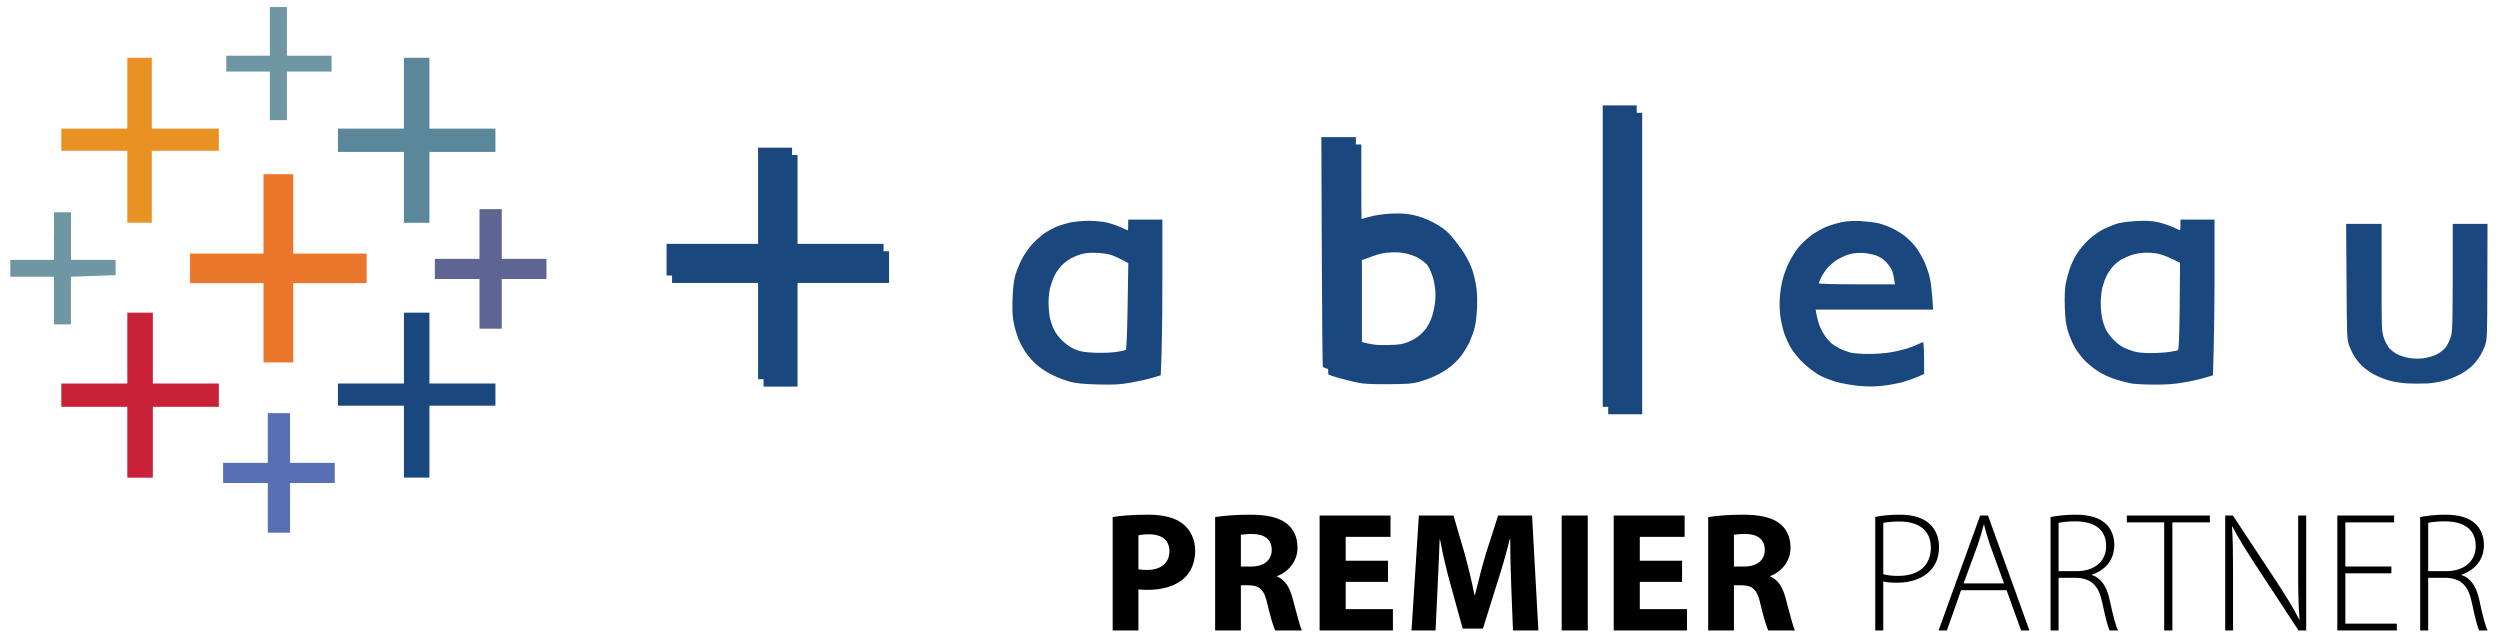 <svg width="200" height="51" viewBox="0 0 200 51" fill="none" xmlns="http://www.w3.org/2000/svg">
<path d="M21.589 2.504V4.457H18.103V5.725H21.589V9.611H22.952V5.725H26.526V4.457H22.952V0.564H21.589V2.511V2.504Z" fill="#6F97A3"/>
<path d="M10.186 7.459V10.29H4.906V12.065H10.186V17.816H12.145V12.065H17.507V10.29H12.145V4.622H10.186V7.452V7.459Z" fill="#EA9124"/>
<path d="M32.313 7.459V10.29H27.033V12.154H32.313V17.823H34.354V12.154H39.634V10.29H34.354V4.622H32.313V7.452V7.459Z" fill="#5A879A"/>
<path fill-rule="evenodd" clip-rule="evenodd" d="M128.656 9.022H131.375V33.142H128.656V9.022ZM106.139 11.559H108.905V14.91C108.905 18.049 108.919 18.241 109.056 18.2C109.145 18.166 109.556 18.056 109.974 17.94C110.474 17.803 111.076 17.72 111.72 17.679C112.446 17.645 112.878 17.672 113.419 17.775C113.877 17.864 114.425 18.056 114.911 18.289C115.336 18.495 115.884 18.845 116.151 19.078C116.404 19.297 116.808 19.77 117.041 20.119C117.281 20.469 117.569 21.024 117.699 21.367C117.836 21.703 118 22.326 118.075 22.765C118.171 23.334 118.192 23.827 118.164 24.609C118.144 25.191 118.055 25.911 117.973 26.213C117.904 26.514 117.712 27.028 117.562 27.357C117.411 27.679 117.11 28.18 116.897 28.461C116.692 28.742 116.274 29.153 115.973 29.379C115.678 29.612 115.137 29.928 114.788 30.085C114.439 30.25 113.864 30.455 113.514 30.551C112.967 30.702 112.617 30.723 111.049 30.736C109.563 30.743 109.084 30.716 108.495 30.586C108.097 30.497 107.44 30.332 107.043 30.222C106.646 30.113 106.296 29.982 106.269 29.955C106.235 29.921 106.2 25.781 106.18 20.743L106.146 11.579L106.139 11.559ZM109.59 20.585L108.953 20.805V27.844C110.289 28.194 110.57 28.214 111.46 28.194C112.33 28.173 112.617 28.132 113.035 27.974C113.309 27.864 113.699 27.659 113.884 27.508C114.076 27.364 114.343 27.097 114.487 26.912C114.631 26.727 114.836 26.35 114.939 26.069C115.048 25.788 115.179 25.26 115.226 24.883C115.295 24.376 115.295 24.026 115.22 23.485C115.158 22.998 115.021 22.566 114.822 22.148C114.665 21.805 114.384 21.387 114.213 21.209C114.042 21.038 113.72 20.791 113.508 20.668C113.302 20.537 112.898 20.38 112.61 20.311C112.336 20.229 111.837 20.174 111.508 20.181C111.186 20.188 110.755 20.229 110.57 20.27C110.378 20.311 109.946 20.442 109.583 20.572L109.59 20.585ZM61.084 12.402H63.803V20.099H71.123V22.635H63.803V30.928H61.084V22.635H53.763V20.099H61.084V12.402Z" fill="#1A477E"/>
<path fill-rule="evenodd" clip-rule="evenodd" d="M128.219 8.432H130.938V32.552H128.219V8.432ZM105.702 10.968H108.468V14.32C108.468 17.459 108.482 17.651 108.619 17.61C108.708 17.576 109.119 17.466 109.537 17.349C110.037 17.212 110.639 17.13 111.283 17.089C112.009 17.055 112.44 17.082 112.981 17.185C113.44 17.274 113.988 17.466 114.474 17.699C114.899 17.905 115.447 18.254 115.714 18.487C115.967 18.706 116.371 19.179 116.604 19.529C116.844 19.879 117.131 20.434 117.261 20.776C117.398 21.112 117.563 21.736 117.638 22.175C117.734 22.744 117.755 23.237 117.727 24.018C117.707 24.601 117.618 25.321 117.535 25.622C117.467 25.924 117.275 26.438 117.125 26.767C116.974 27.089 116.673 27.59 116.46 27.87C116.255 28.151 115.837 28.563 115.536 28.789C115.241 29.022 114.7 29.337 114.351 29.495C114.002 29.659 113.426 29.865 113.077 29.961C112.529 30.112 112.18 30.132 110.612 30.146C109.126 30.153 108.646 30.125 108.057 29.995C107.66 29.906 107.003 29.742 106.606 29.632C106.208 29.522 105.859 29.392 105.832 29.365C105.797 29.33 105.763 25.191 105.743 20.153L105.708 10.989L105.702 10.968ZM109.153 19.995L108.516 20.214V27.254C109.852 27.603 110.132 27.624 111.023 27.603C111.892 27.583 112.18 27.541 112.598 27.384C112.872 27.274 113.262 27.069 113.447 26.918C113.639 26.774 113.906 26.506 114.05 26.322C114.193 26.136 114.399 25.759 114.502 25.478C114.611 25.197 114.741 24.67 114.789 24.293C114.858 23.785 114.858 23.436 114.782 22.894C114.721 22.408 114.584 21.976 114.385 21.558C114.228 21.215 113.947 20.797 113.776 20.619C113.604 20.447 113.283 20.201 113.07 20.077C112.865 19.947 112.461 19.789 112.173 19.721C111.899 19.639 111.399 19.584 111.071 19.591C110.749 19.598 110.317 19.639 110.132 19.68C109.941 19.721 109.509 19.851 109.146 19.981L109.153 19.995ZM60.647 11.811H63.365V19.508H70.686V22.044H63.365V30.338H60.647V22.044H53.326V19.508H60.647V11.811Z" fill="#1A477E"/>
<path d="M21.082 17.11V20.284H15.206V22.648H21.082V28.995H23.459V22.648H29.334V20.284H23.459V13.937H21.082V17.11Z" fill="#EA772C"/>
<path d="M38.361 18.713V20.708H34.786V22.319H38.361V26.294H40.142V22.319H43.717V20.708H40.142V16.732H38.361V18.713Z" fill="#5E6593"/>
<path d="M4.311 18.885V20.79H0.825V22.141H4.311V25.952H5.674V22.141L9.249 22.01V20.79H5.681V16.98H4.318V18.885H4.311Z" fill="#6F97A3"/>
<path fill-rule="evenodd" clip-rule="evenodd" d="M90.271 17.569H92.989V22.586C92.989 25.348 92.955 28.152 92.859 30.023L92.174 30.229C91.805 30.338 91.017 30.516 90.428 30.619C89.531 30.77 89.127 30.784 87.833 30.756C86.634 30.722 86.155 30.674 85.621 30.544C85.237 30.441 84.587 30.194 84.169 29.989C83.724 29.769 83.196 29.42 82.895 29.152C82.614 28.899 82.224 28.446 82.032 28.152C81.834 27.85 81.573 27.377 81.464 27.096C81.354 26.815 81.183 26.26 81.108 25.876C80.998 25.307 80.971 24.882 81.005 23.881C81.046 22.922 81.101 22.456 81.238 21.976C81.34 21.627 81.58 21.058 81.758 20.708C81.943 20.358 82.306 19.824 82.573 19.536C82.854 19.234 83.306 18.837 83.58 18.645C83.861 18.46 84.319 18.213 84.6 18.104C84.881 17.994 85.388 17.843 85.723 17.781C86.066 17.72 86.696 17.665 87.127 17.665C87.559 17.665 88.182 17.727 88.517 17.795C88.839 17.864 89.36 18.042 89.668 18.186C89.969 18.323 90.23 18.439 90.236 18.433C90.243 18.433 90.257 18.241 90.257 18.014V17.583L90.271 17.569ZM85.641 20.688C85.408 20.818 85.08 21.078 84.895 21.277C84.71 21.476 84.463 21.825 84.354 22.065C84.237 22.298 84.087 22.723 84.011 23.018C83.943 23.306 83.881 23.827 83.881 24.176C83.881 24.526 83.922 25.04 83.97 25.321C84.025 25.602 84.169 26.061 84.306 26.335C84.463 26.671 84.717 27.007 85.045 27.309C85.36 27.603 85.737 27.85 86.059 27.973C86.456 28.131 86.771 28.179 87.586 28.22C88.168 28.241 88.894 28.213 89.284 28.159C89.654 28.104 90.004 28.028 90.058 28.001C90.12 27.96 90.168 26.856 90.209 24.491L90.264 21.051C89.565 20.667 89.175 20.496 88.942 20.413C88.709 20.324 88.175 20.249 87.75 20.228C87.23 20.208 86.84 20.235 86.511 20.331C86.257 20.4 85.86 20.564 85.627 20.688H85.641ZM174.443 17.569H177.162V21.825C177.162 24.169 177.134 26.966 177.039 30.023L176.354 30.229C175.984 30.338 175.231 30.516 174.669 30.599C173.964 30.729 173.293 30.77 172.382 30.77C171.663 30.77 170.827 30.729 170.526 30.681C170.225 30.626 169.629 30.475 169.211 30.338C168.759 30.194 168.17 29.92 167.807 29.68C167.451 29.447 166.958 29.043 166.705 28.768C166.458 28.501 166.109 28.021 165.944 27.72C165.78 27.418 165.547 26.863 165.438 26.5C165.273 25.965 165.225 25.554 165.184 24.594C165.157 23.827 165.184 23.141 165.246 22.771C165.301 22.449 165.444 21.901 165.561 21.551C165.67 21.201 165.931 20.646 166.136 20.324C166.335 20.002 166.759 19.481 167.088 19.18C167.451 18.844 167.93 18.508 168.314 18.316C168.663 18.151 169.17 17.946 169.458 17.864C169.731 17.795 170.423 17.706 170.985 17.678C171.738 17.644 172.176 17.678 172.642 17.774C172.998 17.857 173.532 18.028 173.84 18.172C174.142 18.309 174.402 18.426 174.409 18.419C174.423 18.419 174.436 18.227 174.436 18.001V17.569H174.443ZM169.814 20.688C169.588 20.818 169.252 21.078 169.067 21.277C168.882 21.476 168.649 21.825 168.526 22.065C168.41 22.298 168.259 22.723 168.184 23.018C168.115 23.306 168.06 23.868 168.06 24.265C168.06 24.663 168.115 25.225 168.184 25.513C168.252 25.808 168.389 26.205 168.492 26.404C168.595 26.603 168.855 26.952 169.074 27.172C169.286 27.405 169.636 27.672 169.841 27.775C170.053 27.884 170.437 28.035 170.697 28.11C170.992 28.2 171.471 28.248 172.039 28.248C172.512 28.248 173.19 28.206 173.525 28.159C173.868 28.11 174.19 28.042 174.238 28.008C174.306 27.967 174.347 26.945 174.375 24.491L174.402 21.023C173.546 20.585 173.067 20.407 172.786 20.331C172.512 20.262 172.032 20.201 171.724 20.215C171.423 20.215 170.964 20.276 170.711 20.345C170.451 20.413 170.053 20.578 169.82 20.701L169.814 20.688ZM148.913 17.699C149.406 17.72 150.029 17.802 150.317 17.87C150.59 17.939 151.056 18.11 151.33 18.241C151.618 18.371 152.077 18.645 152.35 18.857C152.638 19.07 153.035 19.467 153.241 19.742C153.446 20.009 153.741 20.502 153.898 20.831C154.056 21.154 154.261 21.729 154.357 22.099C154.453 22.47 154.562 23.224 154.651 24.766H145.249L145.304 25.081C145.331 25.252 145.427 25.629 145.509 25.904C145.598 26.184 145.817 26.616 145.995 26.863C146.166 27.11 146.434 27.404 146.564 27.507C146.707 27.61 146.995 27.788 147.207 27.898C147.413 28.001 147.776 28.138 148.015 28.2C148.255 28.261 148.885 28.316 149.46 28.316C150.036 28.316 150.83 28.261 151.255 28.186C151.672 28.117 152.268 27.973 152.57 27.878C152.871 27.782 153.268 27.631 153.439 27.542C153.611 27.453 153.795 27.377 153.843 27.377C153.898 27.377 153.932 27.864 153.932 29.913L153.467 30.126C153.206 30.242 152.665 30.434 152.255 30.558C151.844 30.667 151.09 30.811 150.57 30.866C149.865 30.934 149.392 30.934 148.652 30.866C148.111 30.811 147.331 30.667 146.906 30.551C146.488 30.434 145.872 30.194 145.557 30.016C145.235 29.845 144.687 29.433 144.338 29.111C143.982 28.789 143.537 28.255 143.331 27.925C143.126 27.603 142.872 27.041 142.749 26.699C142.633 26.349 142.489 25.739 142.434 25.348C142.372 24.91 142.352 24.3 142.386 23.827C142.414 23.381 142.509 22.716 142.612 22.346C142.708 21.976 142.934 21.359 143.119 20.989C143.304 20.619 143.639 20.084 143.865 19.803C144.091 19.522 144.543 19.097 144.872 18.851C145.194 18.604 145.742 18.295 146.084 18.151C146.495 17.987 146.927 17.864 147.358 17.768C147.796 17.685 148.317 17.658 148.913 17.678V17.699ZM147.05 20.729C146.796 20.879 146.44 21.174 146.249 21.38C146.064 21.592 145.817 21.942 145.708 22.168C145.598 22.387 145.502 22.607 145.502 22.655C145.502 22.709 146.57 22.744 148.55 22.744H151.597C151.508 22.12 151.433 21.805 151.364 21.64C151.296 21.483 151.09 21.181 150.905 20.982C150.679 20.735 150.412 20.564 150.104 20.441C149.844 20.352 149.365 20.256 149.043 20.235C148.659 20.221 148.276 20.249 147.974 20.331C147.721 20.4 147.31 20.585 147.057 20.735L147.05 20.729ZM187.708 17.912H190.53V22.168C190.523 26.178 190.53 26.452 190.687 26.966C190.79 27.281 190.982 27.658 191.139 27.85C191.29 28.021 191.605 28.261 191.845 28.371C192.077 28.481 192.516 28.611 192.817 28.652C193.139 28.7 193.605 28.7 193.927 28.652C194.228 28.611 194.673 28.488 194.899 28.371C195.139 28.261 195.454 28.021 195.604 27.85C195.762 27.658 195.96 27.288 196.056 26.966C196.214 26.452 196.221 26.171 196.221 17.912H199.001L198.987 22.504C198.981 26.849 198.974 27.117 198.816 27.596C198.72 27.878 198.522 28.296 198.371 28.522C198.22 28.762 197.96 29.084 197.775 29.262C197.604 29.433 197.221 29.714 196.94 29.879C196.666 30.043 196.125 30.276 195.748 30.393C195.324 30.53 194.748 30.633 194.221 30.674C193.748 30.695 192.981 30.695 192.516 30.667C191.982 30.633 191.406 30.53 190.989 30.4C190.571 30.263 190.174 30.091 189.79 29.886C189.516 29.721 189.14 29.44 188.955 29.269C188.783 29.098 188.51 28.768 188.359 28.529C188.215 28.296 188.016 27.878 187.921 27.603C187.756 27.13 187.749 26.836 187.722 22.511L187.688 17.918L187.708 17.912Z" fill="#1A477E"/>
<path d="M10.186 27.85V30.681H4.906V32.545H10.186V38.214H12.227V32.545H17.507V30.681H12.227V25.013H10.186V27.843V27.85Z" fill="#C82138"/>
<path d="M32.313 27.85V30.681H27.033V32.456H32.313V38.207H34.354V32.456H39.634V30.681H34.354V25.013H32.313V27.843V27.85Z" fill="#1A477E"/>
<path d="M21.424 35.047V37.028H17.849V38.639H21.424V42.614H23.205V38.639H26.78V37.028H23.205V33.053H21.424V35.047Z" fill="#576FB3"/>
<path d="M89.013 50.436V41.366C89.654 41.257 90.555 41.175 91.823 41.175C93.105 41.175 94.019 41.421 94.633 41.912C95.219 42.376 95.615 43.139 95.615 44.039C95.615 44.94 95.315 45.703 94.769 46.222C94.06 46.89 93.01 47.19 91.782 47.19C91.509 47.19 91.264 47.176 91.073 47.149V50.436H89.013ZM91.073 42.826V45.54C91.25 45.581 91.468 45.594 91.769 45.594C92.873 45.594 93.555 45.035 93.555 44.094C93.555 43.248 92.969 42.744 91.932 42.744C91.509 42.744 91.223 42.785 91.073 42.826Z" fill="black"/>
<path d="M97.211 50.436V41.366C97.879 41.257 98.875 41.175 99.98 41.175C101.344 41.175 102.298 41.38 102.953 41.898C103.499 42.335 103.799 42.976 103.799 43.821C103.799 44.994 102.967 45.799 102.176 46.085V46.126C102.817 46.385 103.171 46.999 103.403 47.845C103.69 48.881 103.976 50.081 104.153 50.436H102.026C101.876 50.177 101.657 49.427 101.385 48.295C101.139 47.149 100.744 46.835 99.898 46.822H99.271V50.436H97.211ZM99.271 42.785V45.322H100.089C101.125 45.322 101.739 44.803 101.739 43.998C101.739 43.153 101.166 42.73 100.212 42.717C99.707 42.717 99.421 42.757 99.271 42.785Z" fill="black"/>
<path d="M111.038 44.858V46.549H107.655V48.731H111.433V50.436H105.569V41.243H111.242V42.948H107.655V44.858H111.038Z" fill="black"/>
<path d="M121.038 50.436L120.901 46.917C120.86 45.812 120.819 44.476 120.819 43.139H120.778C120.492 44.312 120.11 45.622 119.756 46.699L118.637 50.286H117.014L116.032 46.726C115.732 45.649 115.418 44.34 115.2 43.139H115.173C115.118 44.38 115.077 45.799 115.009 46.944L114.846 50.436H112.922L113.509 41.243H116.278L117.178 44.312C117.464 45.376 117.751 46.522 117.955 47.599H117.996C118.255 46.535 118.569 45.322 118.869 44.299L119.851 41.243H122.565L123.07 50.436H121.038Z" fill="black"/>
<path d="M124.934 41.243H127.021V50.436H124.934V41.243Z" fill="black"/>
<path d="M134.565 44.858V46.549H131.183V48.731H134.961V50.436H129.096V41.243H134.77V42.948H131.183V44.858H134.565Z" fill="black"/>
<path d="M136.655 50.436V41.366C137.323 41.257 138.319 41.175 139.423 41.175C140.787 41.175 141.742 41.38 142.397 41.898C142.942 42.335 143.242 42.976 143.242 43.821C143.242 44.994 142.41 45.799 141.619 46.085V46.126C142.26 46.385 142.615 46.999 142.847 47.845C143.133 48.881 143.419 50.081 143.597 50.436H141.469C141.319 50.177 141.101 49.427 140.828 48.295C140.583 47.149 140.187 46.835 139.341 46.822H138.714V50.436H136.655ZM138.714 42.785V45.322H139.532C140.569 45.322 141.183 44.803 141.183 43.998C141.183 43.153 140.61 42.73 139.655 42.717C139.15 42.717 138.864 42.757 138.714 42.785Z" fill="black"/>
<path d="M150.021 50.436V41.353C150.553 41.243 151.207 41.175 151.985 41.175C153.076 41.175 153.908 41.448 154.412 41.953C154.849 42.376 155.122 42.976 155.122 43.753C155.122 44.544 154.89 45.131 154.481 45.581C153.894 46.263 152.899 46.617 151.78 46.617C151.371 46.617 150.989 46.604 150.662 46.508V50.436H150.021ZM150.662 41.83V45.935C150.989 46.031 151.385 46.072 151.835 46.072C153.471 46.072 154.467 45.267 154.467 43.808C154.467 42.362 153.417 41.721 151.957 41.721C151.357 41.721 150.907 41.775 150.662 41.83Z" fill="black"/>
<path d="M160.527 47.217H156.885L155.753 50.436H155.085L158.413 41.243H159.04L162.355 50.436H161.686L160.527 47.217ZM157.09 46.672H160.322L159.204 43.603C158.986 42.962 158.863 42.498 158.727 41.98H158.699C158.563 42.512 158.413 42.989 158.222 43.576L157.09 46.672Z" fill="black"/>
<path d="M164.045 50.436V41.366C164.605 41.243 165.396 41.175 166.023 41.175C167.223 41.175 167.973 41.434 168.505 41.939C168.901 42.321 169.146 42.935 169.146 43.576C169.146 44.817 168.41 45.608 167.346 45.976V46.003C168.082 46.235 168.546 46.931 168.764 47.954C169.078 49.386 169.255 50.068 169.446 50.436H168.764C168.628 50.163 168.423 49.359 168.178 48.199C167.905 46.876 167.332 46.276 166.118 46.222H164.686V50.436H164.045ZM164.686 41.83V45.69H166.146C167.564 45.69 168.492 44.899 168.492 43.685C168.492 42.28 167.455 41.707 166.009 41.707C165.382 41.707 164.918 41.775 164.686 41.83Z" fill="black"/>
<path d="M173.136 50.436V41.789H170.149V41.243H176.791V41.789H173.791V50.436H173.136Z" fill="black"/>
<path d="M178.644 50.436H178.017V41.243H178.63L182.217 46.672C182.954 47.817 183.486 48.677 183.936 49.563L183.963 49.55C183.868 48.308 183.854 47.258 183.854 45.812V41.243H184.495V50.436H183.881L180.376 45.09C179.694 44.026 179.067 43.057 178.589 42.116L178.562 42.13C178.63 43.262 178.644 44.258 178.644 45.785V50.436Z" fill="black"/>
<path d="M191.31 45.322V45.867H187.628V49.891H191.747V50.436H186.987V41.243H191.529V41.789H187.628V45.322H191.31Z" fill="black"/>
<path d="M193.613 50.436V41.366C194.172 41.243 194.963 41.175 195.591 41.175C196.791 41.175 197.541 41.434 198.073 41.939C198.468 42.321 198.714 42.935 198.714 43.576C198.714 44.817 197.977 45.608 196.913 45.976V46.003C197.65 46.235 198.114 46.931 198.332 47.954C198.646 49.386 198.823 50.068 199.014 50.436H198.332C198.196 50.163 197.991 49.359 197.745 48.199C197.473 46.876 196.9 46.276 195.686 46.222H194.254V50.436H193.613ZM194.254 41.83V45.69H195.713C197.132 45.69 198.059 44.899 198.059 43.685C198.059 42.28 197.023 41.707 195.577 41.707C194.949 41.707 194.486 41.775 194.254 41.83Z" fill="black"/>
</svg>
